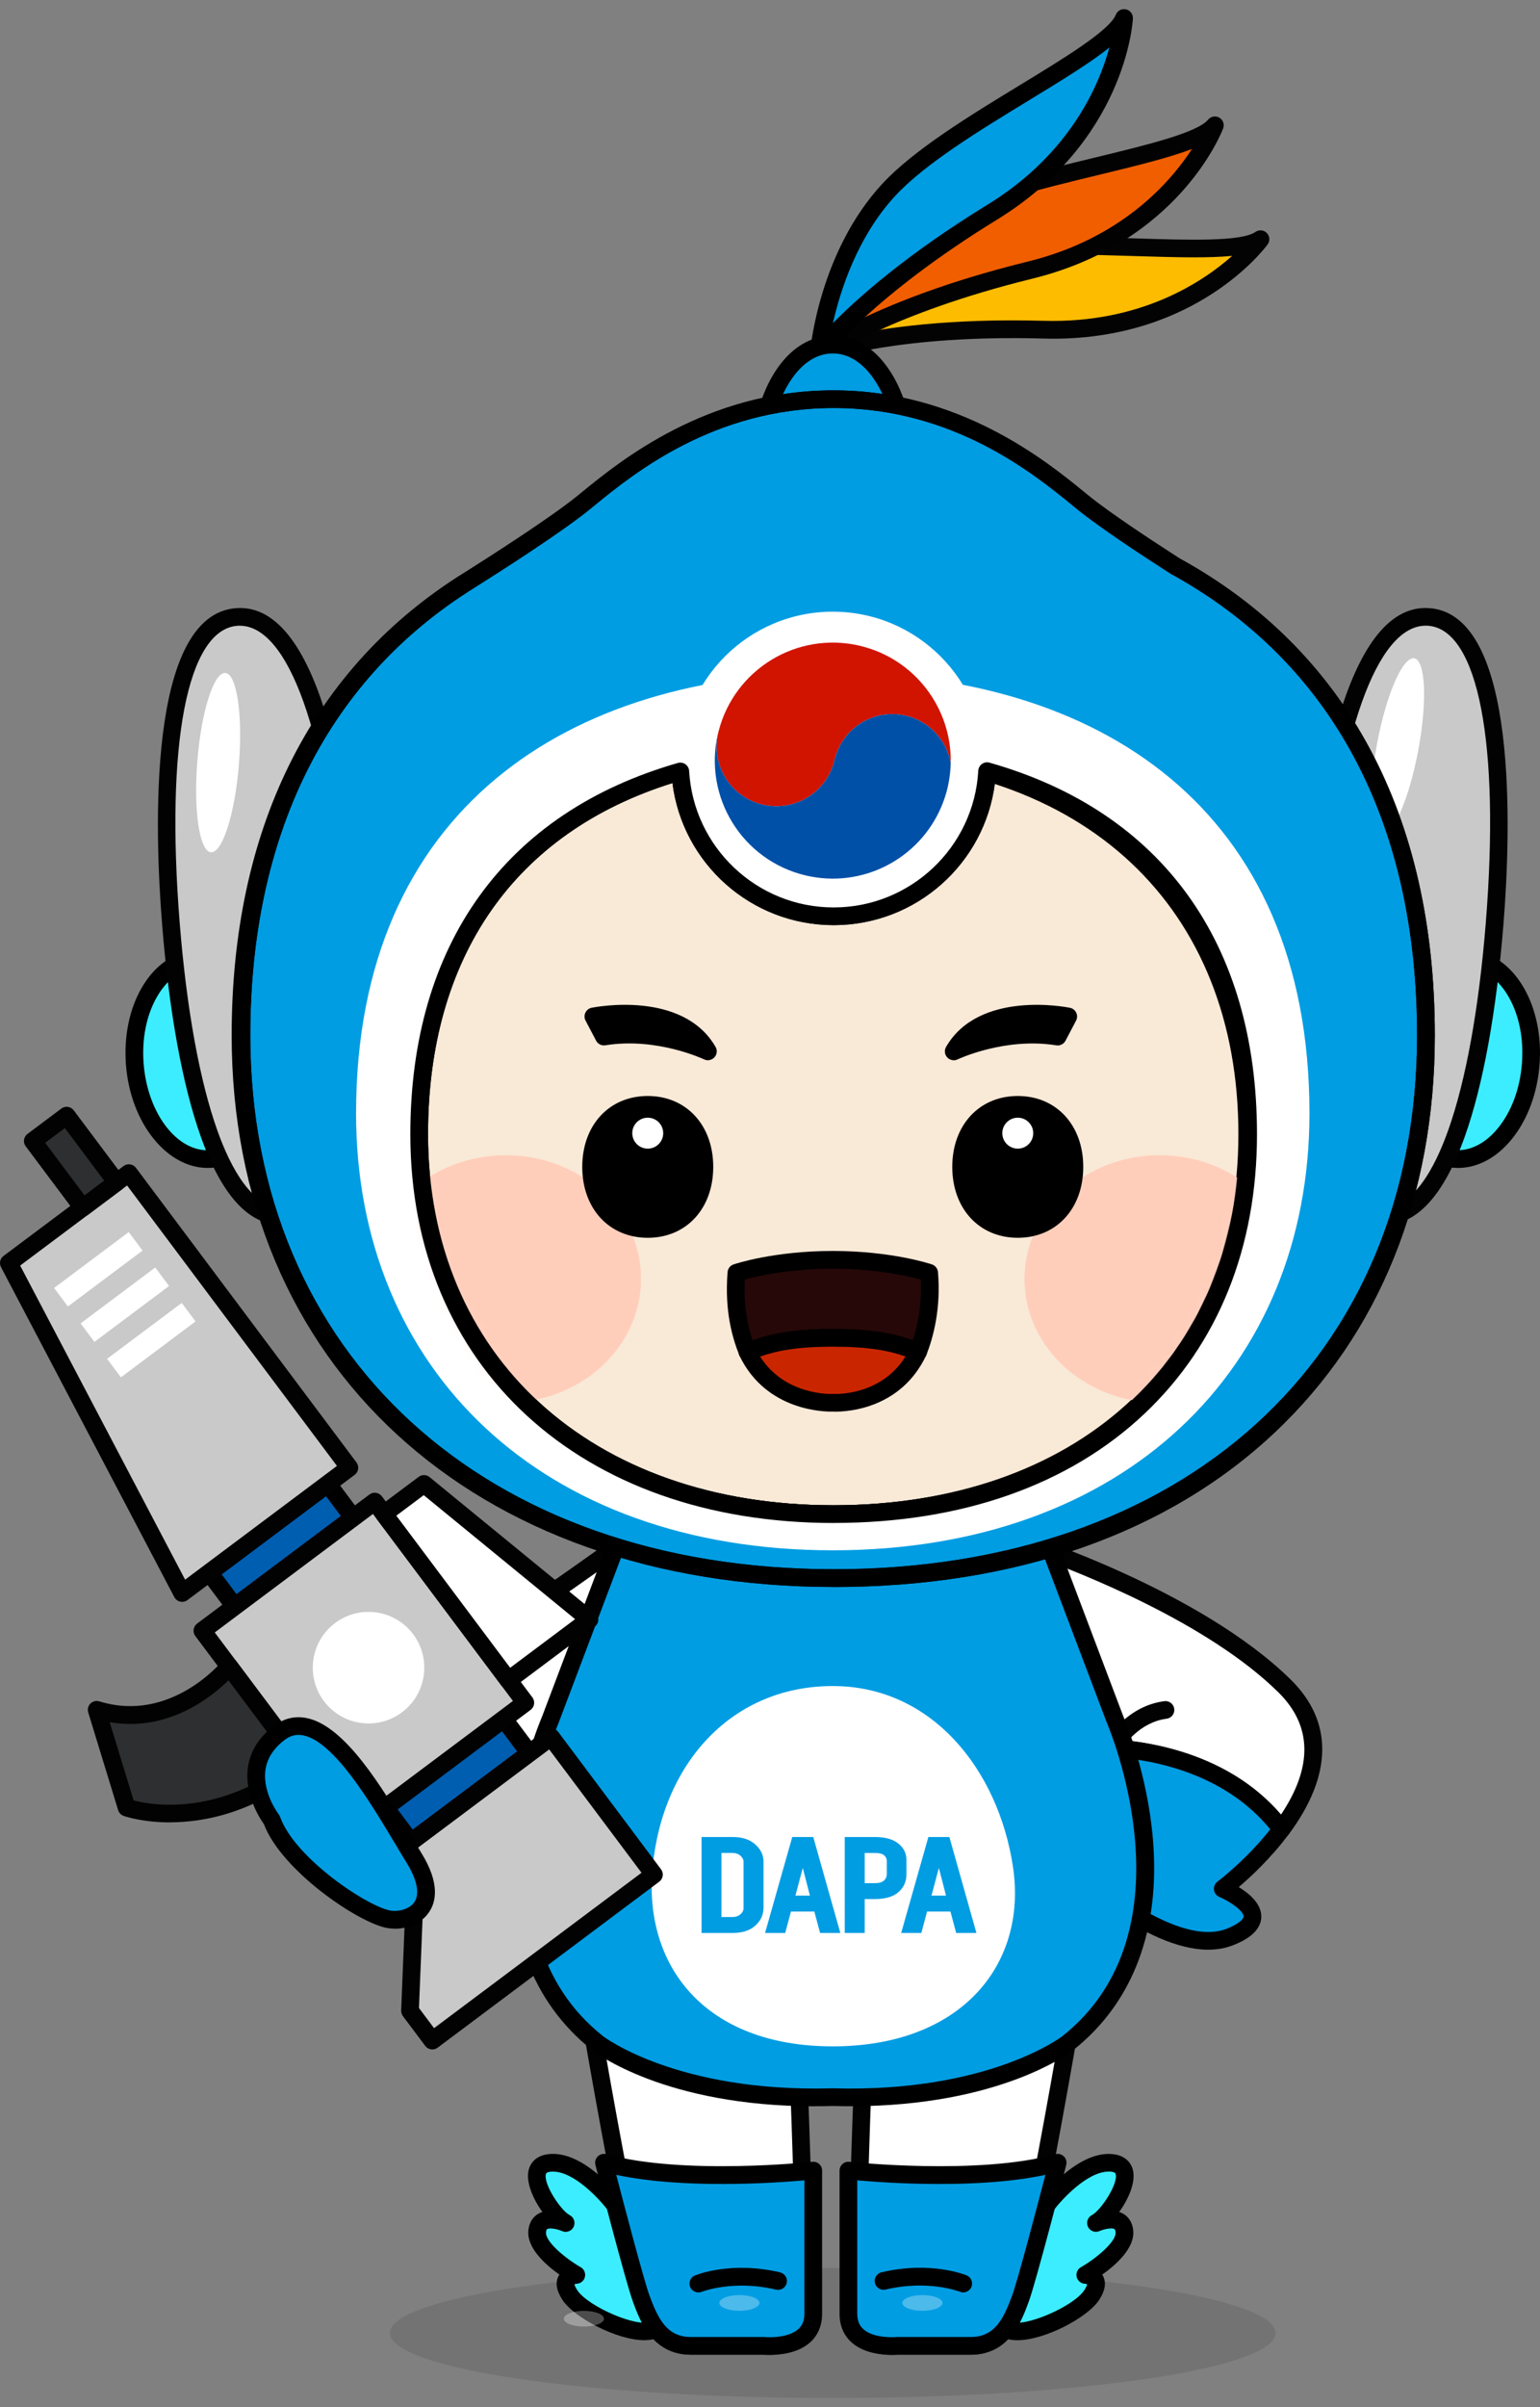 <svg width="128" height="200" viewBox="0 0 128 200" fill="none" xmlns="http://www.w3.org/2000/svg">
<rect x="0" y="0" width="128" height="200" fill="#808080" stroke="none"/>
<path opacity="0.1" d="M69.216 199.24C89.542 199.24 106.019 196.82 106.019 193.835C106.019 190.849 89.542 188.429 69.216 188.429C48.891 188.429 32.414 190.849 32.414 193.835C32.414 196.82 48.891 199.24 69.216 199.24Z" fill="#020202"/>
<path d="M86.954 183.247C86.954 183.247 89.597 179.693 92.145 179.693C95.167 179.693 92.309 184.074 91.091 184.701C91.091 184.701 93.292 183.727 93.457 185.395C93.622 187.064 90.206 189.012 90.206 189.012C90.206 189.012 91.789 189.082 90.744 190.68C89.697 192.281 85.147 194.308 83.682 193.531C82.217 192.755 82.352 189.132 86.954 183.244V183.247Z" fill="#3BEDFF"/>
<path d="M84.547 194.438C84.079 194.438 83.664 194.361 83.335 194.185C82.929 193.97 82.405 193.514 82.199 192.552C81.728 190.345 83.249 186.793 86.368 182.803C86.551 182.559 89.296 178.96 92.145 178.96C93.675 178.96 94.069 179.899 94.166 180.302C94.41 181.317 93.798 182.706 93.024 183.786C93.142 183.824 93.257 183.874 93.366 183.936C93.698 184.13 94.11 184.527 94.19 185.328C94.331 186.781 92.76 188.176 91.612 188.988C91.638 189.029 91.665 189.07 91.686 189.118C91.965 189.665 91.856 190.327 91.359 191.089C90.403 192.552 86.845 194.441 84.547 194.441V194.438ZM92.145 180.428C90.361 180.428 88.219 182.779 87.543 183.686C87.54 183.692 87.537 183.694 87.531 183.7C84.22 187.935 83.349 190.889 83.638 192.245C83.685 192.469 83.791 192.76 84.023 192.884C85.059 193.434 89.223 191.657 90.126 190.28C90.297 190.018 90.344 189.865 90.359 189.794C90.3 189.771 90.206 189.75 90.173 189.747C89.847 189.733 89.567 189.503 89.49 189.185C89.414 188.867 89.555 188.535 89.841 188.373C91.1 187.655 92.801 186.243 92.724 185.466C92.716 185.366 92.689 185.239 92.624 185.201C92.401 185.072 91.744 185.213 91.391 185.369C91.029 185.531 90.603 185.372 90.429 185.013C90.258 184.654 90.403 184.224 90.756 184.042C91.48 183.671 92.939 181.485 92.736 180.64C92.724 180.587 92.683 180.425 92.145 180.425V180.428Z" fill="black"/>
<path d="M88.967 168.114C88.967 168.114 86.26 183.921 85.083 188.235C83.906 192.552 83.317 194.906 80.698 194.906H74.016C74.016 194.906 71.771 194.97 71.397 192.749C71.023 190.527 71.694 173.372 71.694 173.372L88.967 168.114Z" fill="white"/>
<path d="M73.939 195.644C72.939 195.644 71.038 195.073 70.667 192.872C70.285 190.601 70.929 174.049 70.956 173.346C70.968 173.034 71.176 172.763 71.477 172.672L88.749 167.414C88.993 167.34 89.258 167.396 89.45 167.567C89.641 167.734 89.732 167.99 89.688 168.243C89.576 168.891 86.96 184.133 85.789 188.435L85.721 188.688C84.58 192.878 83.826 195.647 80.695 195.647H74.013C73.99 195.647 73.963 195.647 73.939 195.647V195.644ZM72.406 173.922C72.212 179.019 71.833 190.924 72.118 192.625C72.374 194.149 73.825 194.17 73.995 194.17H80.695C82.605 194.17 83.111 192.66 84.3 188.297L84.368 188.044C85.336 184.495 87.381 172.907 88.034 169.167L72.403 173.925L72.406 173.922Z" fill="#020202"/>
<path d="M87.91 179.693C87.91 179.693 85.427 189.326 84.815 190.983C84.206 192.64 83.341 194.906 80.698 194.906H74.613C74.613 194.906 70.514 195.335 70.514 192.243V180.346C70.514 180.346 81.325 181.523 87.907 179.693H87.91Z" fill="#009DE3"/>
<path d="M74.127 195.662C73.309 195.662 71.785 195.526 70.773 194.614C70.123 194.029 69.781 193.211 69.781 192.243V180.346C69.781 180.137 69.87 179.937 70.025 179.799C70.181 179.657 70.387 179.593 70.596 179.616C70.702 179.628 81.345 180.755 87.713 178.984C87.966 178.913 88.237 178.984 88.425 179.166C88.614 179.348 88.687 179.619 88.622 179.875C88.519 180.269 86.121 189.565 85.506 191.236C84.9 192.884 83.882 195.641 80.701 195.641H74.651C74.569 195.647 74.383 195.662 74.13 195.662H74.127ZM71.252 181.155V192.243C71.252 192.796 71.417 193.214 71.759 193.52C72.671 194.344 74.519 194.173 74.539 194.173C74.566 194.173 74.589 194.17 74.616 194.17H80.701C82.696 194.17 83.432 192.61 84.126 190.727C84.591 189.468 86.207 183.321 86.889 180.699C81.29 181.897 73.736 181.376 71.252 181.155Z" fill="black"/>
<path d="M80.063 189.733C80.063 189.733 77.317 188.6 73.436 189.515L80.063 189.733Z" fill="#009DE3"/>
<path d="M80.063 190.468C79.969 190.468 79.874 190.45 79.783 190.412C79.757 190.403 77.182 189.385 73.604 190.23C73.207 190.324 72.812 190.077 72.718 189.682C72.624 189.288 72.871 188.891 73.266 188.797C77.329 187.837 80.222 189 80.342 189.05C80.719 189.206 80.896 189.635 80.743 190.009C80.625 190.291 80.351 190.465 80.063 190.465V190.468Z" fill="black"/>
<path d="M51.155 183.247C51.155 183.247 48.513 179.693 45.965 179.693C42.943 179.693 45.8 184.074 47.018 184.701C47.018 184.701 44.817 183.727 44.652 185.395C44.487 187.064 47.904 189.012 47.904 189.012C47.904 189.012 46.321 189.082 47.365 190.68C48.413 192.281 52.962 194.308 54.427 193.531C55.893 192.755 55.757 189.132 51.155 183.244V183.247Z" fill="#3BEDFF"/>
<path d="M53.559 194.438C51.261 194.438 47.703 192.549 46.747 191.086C46.25 190.324 46.138 189.662 46.42 189.115C46.444 189.071 46.467 189.026 46.494 188.985C45.346 188.173 43.775 186.778 43.916 185.325C43.996 184.527 44.408 184.127 44.74 183.933C44.849 183.868 44.964 183.818 45.081 183.783C44.307 182.703 43.693 181.314 43.94 180.299C44.037 179.896 44.428 178.957 45.961 178.957C48.812 178.957 51.555 182.559 51.737 182.8C54.856 186.79 56.375 190.345 55.907 192.549C55.704 193.508 55.177 193.967 54.771 194.182C54.442 194.358 54.027 194.435 53.559 194.435V194.438ZM47.747 189.794C47.759 189.865 47.809 190.018 47.98 190.28C48.88 191.657 53.044 193.434 54.083 192.884C54.315 192.76 54.421 192.469 54.468 192.246C54.757 190.892 53.886 187.935 50.575 183.7C50.572 183.695 50.569 183.692 50.563 183.686C49.887 182.779 47.744 180.428 45.961 180.428C45.423 180.428 45.385 180.59 45.37 180.643C45.167 181.488 46.629 183.674 47.35 184.045C47.703 184.227 47.85 184.657 47.68 185.016C47.509 185.375 47.082 185.534 46.718 185.372C46.306 185.192 45.691 185.083 45.482 185.204C45.417 185.242 45.39 185.369 45.382 185.466C45.305 186.243 47.006 187.652 48.265 188.373C48.551 188.535 48.692 188.867 48.615 189.185C48.539 189.503 48.259 189.733 47.933 189.747C47.877 189.75 47.797 189.771 47.747 189.794Z" fill="black"/>
<path d="M49.143 168.114C49.143 168.114 51.85 183.921 53.027 188.235C54.204 192.552 54.792 194.906 57.411 194.906H64.094C64.094 194.906 66.339 194.97 66.712 192.749C67.086 190.524 66.415 173.372 66.415 173.372L49.143 168.114Z" fill="white"/>
<path d="M64.15 195.644C64.123 195.644 64.099 195.644 64.073 195.644H57.411C54.28 195.644 53.527 192.875 52.385 188.685L52.315 188.432C51.144 184.13 48.525 168.888 48.416 168.24C48.372 167.99 48.463 167.734 48.654 167.564C48.845 167.393 49.11 167.337 49.354 167.411L66.627 172.669C66.927 172.76 67.136 173.031 67.148 173.343C67.174 174.046 67.819 190.598 67.436 192.869C67.066 195.07 65.165 195.641 64.147 195.641L64.15 195.644ZM50.072 169.167C50.723 172.91 52.771 184.495 53.739 188.044L53.809 188.297C54.998 192.66 55.507 194.17 57.414 194.17H64.097C64.27 194.173 65.736 194.149 65.992 192.625C66.277 190.924 65.897 179.019 65.703 173.922L50.072 169.164V169.167Z" fill="#020202"/>
<path d="M50.199 179.693C50.199 179.693 52.682 189.326 53.294 190.983C53.903 192.64 54.769 194.906 57.411 194.906H63.496C63.496 194.906 67.595 195.335 67.595 192.243V180.346C67.595 180.346 56.784 181.523 50.202 179.693H50.199Z" fill="#009DE3"/>
<path d="M63.982 195.662C63.729 195.662 63.543 195.65 63.461 195.641H57.411C54.227 195.641 53.212 192.884 52.606 191.236C51.991 189.565 49.59 180.269 49.49 179.875C49.425 179.622 49.499 179.351 49.687 179.166C49.875 178.981 50.146 178.913 50.399 178.983C56.767 180.755 67.41 179.628 67.516 179.616C67.725 179.593 67.931 179.66 68.087 179.799C68.243 179.937 68.331 180.137 68.331 180.346V192.243C68.331 193.211 67.987 194.029 67.339 194.614C66.327 195.526 64.803 195.662 63.985 195.662H63.982ZM51.22 180.699C51.903 183.324 53.521 189.468 53.983 190.727C54.678 192.61 55.413 194.17 57.408 194.17H63.493C63.52 194.17 63.543 194.17 63.57 194.173C64.082 194.223 65.588 194.208 66.353 193.517C66.692 193.211 66.857 192.793 66.857 192.243V181.155C64.373 181.376 56.82 181.897 51.22 180.699Z" fill="black"/>
<path d="M58.047 189.733C58.047 189.733 60.792 188.6 64.674 189.515L58.047 189.733Z" fill="#009DE3"/>
<path d="M58.047 190.468C57.755 190.468 57.482 190.295 57.364 190.012C57.211 189.638 57.388 189.209 57.764 189.056C57.885 189.006 60.777 187.843 64.841 188.803C65.235 188.897 65.483 189.291 65.388 189.688C65.294 190.083 64.9 190.327 64.503 190.236C60.925 189.391 58.35 190.409 58.323 190.418C58.232 190.453 58.138 190.471 58.047 190.471V190.468Z" fill="black"/>
<path opacity="0.3" d="M61.454 191.995C62.376 191.995 63.123 191.703 63.123 191.342C63.123 190.981 62.376 190.689 61.454 190.689C60.533 190.689 59.786 190.981 59.786 191.342C59.786 191.703 60.533 191.995 61.454 191.995Z" fill="white"/>
<path opacity="0.3" d="M76.667 191.995C77.588 191.995 78.335 191.703 78.335 191.342C78.335 190.981 77.588 190.689 76.667 190.689C75.746 190.689 74.999 190.981 74.999 191.342C74.999 191.703 75.746 191.995 76.667 191.995Z" fill="white"/>
<path opacity="0.3" d="M48.533 193.305C49.455 193.305 50.202 193.013 50.202 192.652C50.202 192.291 49.455 191.999 48.533 191.999C47.612 191.999 46.865 192.291 46.865 192.652C46.865 193.013 47.612 193.305 48.533 193.305Z" fill="white"/>
<path d="M106.509 151.989C109.019 148.614 110.797 144.053 106.774 140.086C99.276 132.695 84.593 128.037 84.593 128.037L91.499 145.203C94.357 145.268 102.025 146.024 106.509 151.989Z" fill="white"/>
<path d="M106.51 152.725C106.277 152.725 106.06 152.616 105.921 152.43C101.666 146.769 94.407 146.004 91.482 145.936C91.188 145.93 90.926 145.748 90.817 145.474L83.911 128.307C83.805 128.043 83.861 127.742 84.055 127.534C84.25 127.325 84.547 127.245 84.818 127.333C85.424 127.525 99.754 132.133 107.293 139.563C110.832 143.052 110.768 147.502 107.101 152.427C106.963 152.613 106.745 152.725 106.513 152.725H106.51ZM92.003 144.483C95.246 144.624 102.02 145.577 106.472 150.768C109.132 146.789 109.061 143.376 106.257 140.61C100.369 134.805 89.787 130.656 85.877 129.255L92.003 144.483Z" fill="#020202"/>
<path d="M102.284 160.917C106.73 159.098 101.631 156.932 101.631 156.932C101.631 156.932 104.344 154.902 106.509 151.989C102.025 146.024 94.357 145.268 91.499 145.203L92.082 146.651L91.576 150.956L93.115 158.356C95.525 159.995 99.418 162.088 102.281 160.917H102.284Z" fill="#009DE3"/>
<path d="M100.433 161.993C97.791 161.993 94.886 160.449 92.703 158.966C92.544 158.857 92.435 158.695 92.397 158.507L90.858 151.106C90.844 151.03 90.838 150.95 90.847 150.871L91.329 146.751L90.817 145.477C90.726 145.248 90.755 144.986 90.894 144.783C91.032 144.58 91.279 144.459 91.514 144.465C94.654 144.535 102.455 145.371 107.095 151.545C107.292 151.806 107.292 152.162 107.095 152.424C105.639 154.381 103.964 155.935 102.961 156.791C103.817 157.312 104.841 158.162 104.835 159.242C104.826 160.666 103.12 161.364 102.558 161.593C101.884 161.87 101.166 161.991 100.427 161.991L100.433 161.993ZM93.777 157.912C95.866 159.298 99.492 161.264 102.005 160.234C103.008 159.822 103.367 159.439 103.367 159.233C103.367 158.795 102.299 158.012 101.342 157.606C101.101 157.503 100.931 157.28 100.901 157.018C100.872 156.756 100.981 156.497 101.189 156.341C101.213 156.323 103.57 154.543 105.58 151.992C101.778 147.331 95.887 146.227 92.612 145.989L92.768 146.372C92.815 146.486 92.83 146.61 92.815 146.731L92.324 150.918L93.777 157.909V157.912Z" fill="black"/>
<path d="M92.736 144.745C92.736 144.745 94.205 142.411 96.871 142.073L92.736 144.745Z" fill="white"/>
<path d="M92.736 145.48C92.601 145.48 92.465 145.442 92.345 145.365C92.003 145.148 91.9 144.697 92.115 144.353C92.183 144.247 93.804 141.72 96.779 141.343C97.182 141.29 97.55 141.578 97.6 141.981C97.65 142.385 97.365 142.752 96.962 142.802C94.687 143.091 93.369 145.118 93.357 145.139C93.216 145.359 92.977 145.48 92.736 145.48Z" fill="#020202"/>
<path d="M17.588 96.292C20.74 96.039 22.997 92.118 22.63 87.536C22.262 82.953 19.408 79.443 16.256 79.696C13.103 79.949 10.846 83.87 11.214 88.452C11.582 93.035 14.436 96.545 17.588 96.292Z" fill="#3BEDFF"/>
<path d="M17.266 97.04C13.865 97.04 10.857 93.315 10.472 88.509C10.284 86.147 10.743 83.863 11.77 82.083C12.847 80.214 14.418 79.105 16.189 78.964C19.747 78.672 22.957 82.498 23.357 87.477C23.758 92.455 21.192 96.74 17.64 97.025C17.516 97.034 17.39 97.04 17.266 97.04ZM16.575 80.42C16.486 80.42 16.398 80.423 16.31 80.432C15.033 80.535 13.874 81.383 13.047 82.822C12.167 84.349 11.775 86.326 11.94 88.398C12.276 92.57 14.777 95.783 17.522 95.563C20.265 95.342 22.227 91.77 21.892 87.6C21.568 83.566 19.214 80.423 16.575 80.423V80.42Z" fill="black"/>
<path d="M23.658 101.011C27.77 100.681 30.211 89.276 29.108 75.538C28.005 61.8 23.776 50.93 19.663 51.26C15.55 51.59 13.11 62.995 14.213 76.734C15.316 90.472 19.545 101.342 23.658 101.011Z" fill="#C9C9C9"/>
<path d="M23.346 101.763C20.659 101.763 18.42 99.3 16.687 94.433C15.168 90.169 14.056 84.069 13.473 76.795C12.855 69.095 12.217 51.122 19.6 50.53C26.98 49.945 29.216 67.782 29.834 75.483C30.411 82.683 30.266 88.886 29.413 93.415C28.413 98.723 26.494 101.524 23.707 101.748C23.587 101.757 23.466 101.763 23.349 101.763H23.346ZM19.935 51.987C19.862 51.987 19.788 51.987 19.715 51.996C15.574 52.328 13.744 61.785 14.936 76.678C15.51 83.825 16.592 89.793 18.07 93.939C19.141 96.949 20.983 100.495 23.587 100.283C26.129 100.08 27.371 96.287 27.962 93.144C28.792 88.742 28.93 82.677 28.363 75.604C27.189 60.976 23.972 51.99 19.932 51.99L19.935 51.987Z" fill="#020202"/>
<path d="M19.858 63.502C20.188 59.389 19.683 55.992 18.729 55.916C17.774 55.839 16.733 59.111 16.403 63.224C16.073 67.337 16.579 70.733 17.533 70.81C18.487 70.887 19.528 67.615 19.858 63.502Z" fill="white"/>
<path d="M127.233 88.461C127.601 83.878 125.343 79.958 122.191 79.705C119.039 79.452 116.185 82.962 115.817 87.544C115.449 92.127 117.706 96.047 120.859 96.3C124.011 96.553 126.865 93.043 127.233 88.461Z" fill="#3BEDFF"/>
<path d="M121.179 97.04C121.049 97.04 120.923 97.034 120.793 97.025C117.242 96.74 114.676 92.455 115.076 87.477C115.264 85.114 116.085 82.933 117.38 81.338C118.742 79.664 120.469 78.82 122.241 78.964C124.015 79.105 125.584 80.214 126.661 82.083C127.687 83.863 128.147 86.147 127.958 88.509C127.77 90.872 126.949 93.053 125.654 94.647C124.392 96.201 122.815 97.04 121.179 97.04ZM121.864 80.417C120.675 80.417 119.498 81.065 118.524 82.265C117.412 83.631 116.709 85.523 116.544 87.594C116.209 91.764 118.168 95.336 120.914 95.557C122.185 95.657 123.468 95.007 124.515 93.721C125.628 92.355 126.331 90.463 126.496 88.392C126.661 86.323 126.269 84.343 125.389 82.816C124.563 81.377 123.403 80.529 122.126 80.426C122.041 80.42 121.952 80.415 121.864 80.415V80.417Z" fill="black"/>
<path d="M124.238 76.743C125.34 63.005 122.9 51.6 118.787 51.27C114.675 50.94 110.446 61.809 109.343 75.547C108.24 89.286 110.68 100.691 114.793 101.021C118.906 101.351 123.135 90.482 124.238 76.743Z" fill="#C9C9C9"/>
<path d="M115.087 101.762C114.967 101.762 114.849 101.757 114.728 101.748C111.945 101.524 110.023 98.72 109.023 93.414C108.169 88.886 108.022 82.686 108.602 75.483C109.211 67.909 111.383 50.515 118.48 50.515C118.598 50.515 118.715 50.521 118.836 50.53C126.219 51.121 125.58 69.094 124.962 76.795C124.38 84.069 123.268 90.169 121.749 94.433C120.016 99.299 117.777 101.762 115.09 101.762H115.087ZM118.498 51.986C114.461 51.986 111.241 60.973 110.067 75.6C109.499 82.674 109.638 88.739 110.468 93.141C111.059 96.286 112.301 100.076 114.843 100.279C117.453 100.494 119.286 96.945 120.36 93.935C121.837 89.792 122.92 83.822 123.494 76.674C124.689 61.782 122.859 52.325 118.715 51.992C118.642 51.986 118.568 51.984 118.495 51.984L118.498 51.986Z" fill="#020202"/>
<path d="M117.877 62.361C118.638 58.305 118.493 54.875 117.552 54.698C116.611 54.522 115.232 57.666 114.47 61.721C113.709 65.777 113.855 69.207 114.796 69.384C115.736 69.56 117.116 66.416 117.877 62.361Z" fill="white"/>
<path d="M69.193 33.164C58.459 33.164 51.329 39.44 48.422 41.788C46.047 43.707 40.868 47.005 39.047 48.15C38.894 48.244 38.741 48.341 38.588 48.438C38.464 48.515 38.397 48.559 38.397 48.559H38.406C27.177 55.786 19.988 68.059 19.988 86.017C19.988 112.391 39.121 131.115 69.214 131.115C99.307 131.115 118.44 112.391 118.44 86.017C118.44 66.614 110.195 53.938 97.571 47.014C95.232 45.514 91.792 43.248 89.985 41.788C87.078 39.44 79.948 33.164 69.214 33.164" fill="#009DE3"/>
<path d="M69.216 131.853C39.332 131.853 19.255 113.433 19.255 86.02C19.255 69.039 25.717 55.889 37.943 47.985C37.964 47.967 37.987 47.953 38.011 47.938L38.202 47.82C38.352 47.726 38.505 47.626 38.661 47.532C40.238 46.537 45.588 43.139 47.959 41.223C48.103 41.105 48.257 40.982 48.421 40.846C51.505 38.331 58.729 32.434 69.19 32.434H69.213C79.674 32.434 86.898 38.328 89.982 40.846C90.146 40.982 90.299 41.105 90.444 41.223C92.189 42.633 95.481 44.807 97.944 46.39C111.833 54.017 119.174 67.721 119.174 86.026C119.174 99.397 114.581 110.799 105.889 119C96.973 127.413 84.291 131.859 69.213 131.859L69.216 131.853ZM38.855 49.144C38.84 49.156 38.823 49.168 38.805 49.18C26.976 56.795 20.726 69.533 20.726 86.02C20.726 112.553 40.215 130.382 69.216 130.382C98.218 130.382 117.706 112.968 117.706 86.02C117.706 68.277 110.621 55.012 97.217 47.664C97.203 47.655 97.188 47.647 97.173 47.638C94.675 46.034 91.323 43.818 89.523 42.365C89.378 42.247 89.219 42.12 89.055 41.985C85.841 39.363 79.153 33.905 69.216 33.905H69.193C59.256 33.905 52.567 39.363 49.354 41.985C49.186 42.12 49.03 42.247 48.886 42.365C46.517 44.277 41.492 47.488 39.441 48.776C39.285 48.874 39.135 48.968 38.987 49.062L38.855 49.144Z" fill="black"/>
<path d="M108.838 92.508C108.838 113.736 94.022 128.808 69.216 128.808C44.411 128.808 29.595 113.739 29.595 92.508C29.595 67.194 47.336 55.906 69.216 55.906C91.097 55.906 108.838 66.973 108.838 92.508Z" fill="white"/>
<path d="M56.557 129.184L52.791 127.434C52.791 127.434 38.649 137.679 29.177 143.423C30.595 147.043 33.252 152.442 37.59 156.562C44.61 151.604 52.794 144.177 52.794 144.177L56.56 129.184H56.557Z" fill="white"/>
<path d="M37.59 157.297C37.407 157.297 37.225 157.23 37.084 157.094C32.693 152.925 29.989 147.505 28.494 143.691C28.365 143.359 28.494 142.979 28.797 142.794C38.137 137.129 52.22 126.939 52.361 126.836C52.579 126.68 52.861 126.654 53.103 126.766L56.869 128.516C57.19 128.667 57.358 129.02 57.272 129.364L53.506 144.356C53.471 144.497 53.394 144.624 53.285 144.721C53.203 144.795 44.987 152.236 38.011 157.162C37.884 157.253 37.734 157.297 37.587 157.297H37.59ZM30.092 143.729C31.516 147.225 33.929 151.892 37.663 155.608C43.904 151.13 50.975 144.824 52.135 143.779L55.698 129.596L52.876 128.284C50.678 129.867 38.634 138.498 30.095 143.729H30.092Z" fill="#020202"/>
<path d="M51.163 128.558L45.731 142.914C45.731 142.914 38.025 160.508 49.668 169.753C49.668 169.753 55.842 174.626 69.216 174.243C82.59 174.626 88.763 169.753 88.763 169.753C100.407 160.505 92.7 142.914 92.7 142.914L87.362 128.808" fill="#009DE3"/>
<path d="M67.718 175.003C55.277 175.003 49.463 170.53 49.213 170.33C44.249 166.387 41.962 160.328 42.601 152.804C43.066 147.316 44.896 142.994 45.049 142.638L50.475 128.296C50.619 127.916 51.043 127.725 51.423 127.869C51.802 128.013 51.993 128.437 51.849 128.817L46.417 143.173C46.417 143.173 46.409 143.197 46.403 143.209C46.329 143.379 39.064 160.396 50.122 169.176C50.178 169.221 56.281 173.876 69.193 173.508C69.207 173.508 69.222 173.508 69.234 173.508C82.137 173.879 88.246 169.221 88.307 169.173C99.374 160.384 92.1 143.376 92.024 143.206C92.018 143.194 92.015 143.182 92.009 143.17L86.671 129.064C86.527 128.684 86.718 128.26 87.098 128.116C87.475 127.972 87.901 128.163 88.045 128.543L93.377 142.632C93.533 142.991 95.361 147.31 95.826 152.798C96.464 160.322 94.178 166.384 89.217 170.324C88.963 170.524 83.149 174.997 70.708 174.997C70.22 174.997 69.719 174.991 69.21 174.976C68.701 174.991 68.201 174.997 67.713 174.997L67.718 175.003Z" fill="black"/>
<g opacity="0.99">
<path d="M68.377 29.229C68.377 29.229 73.341 22.953 80.583 21.134C87.828 19.316 102.028 21.791 104.765 19.872C104.765 19.872 99.012 27.735 86.757 27.39C74.498 27.049 68.377 29.229 68.377 29.229Z" fill="#FFBC00"/>
<path d="M68.378 29.965C68.145 29.965 67.922 29.856 67.78 29.659C67.589 29.391 67.598 29.032 67.801 28.773C68.01 28.508 73.003 22.282 80.404 20.422C84.144 19.484 89.626 19.654 94.463 19.81C98.751 19.946 103.182 20.087 104.344 19.272C104.639 19.066 105.042 19.101 105.292 19.36C105.545 19.616 105.574 20.019 105.359 20.311C105.121 20.637 99.489 28.141 87.545 28.141C87.278 28.141 87.01 28.138 86.736 28.129C74.754 27.791 68.684 29.906 68.625 29.927C68.543 29.956 68.46 29.971 68.378 29.971V29.965ZM88.705 21.158C85.75 21.158 82.917 21.308 80.763 21.849C76.272 22.977 72.65 25.925 70.652 27.867C73.533 27.24 78.885 26.437 86.777 26.655C94.766 26.872 99.925 23.468 102.417 21.258C100.516 21.452 97.853 21.387 94.416 21.279C92.559 21.22 90.606 21.158 88.705 21.158Z" fill="#020202"/>
</g>
<path d="M68.377 29.1C68.377 29.1 71.496 21.732 77.997 18.054C84.497 14.376 98.847 12.992 100.975 10.412C100.975 10.412 97.517 19.519 85.609 22.444C73.701 25.369 68.377 29.1 68.377 29.1Z" fill="#F05E00"/>
<path d="M68.378 29.836C68.213 29.836 68.048 29.78 67.916 29.671C67.66 29.465 67.574 29.115 67.701 28.812C67.833 28.503 70.994 21.17 77.635 17.412C80.992 15.511 86.321 14.226 91.026 13.087C95.196 12.077 99.507 11.036 100.41 9.944C100.64 9.667 101.037 9.597 101.346 9.776C101.658 9.956 101.793 10.335 101.664 10.674C101.516 11.059 97.93 20.175 85.786 23.159C74.183 26.01 68.854 29.665 68.801 29.703C68.675 29.791 68.528 29.836 68.381 29.836H68.378ZM99.077 12.375C97.297 13.066 94.713 13.71 91.371 14.52C86.76 15.635 81.537 16.897 78.359 18.695C74.322 20.979 71.615 24.783 70.205 27.184C72.815 25.816 77.764 23.615 85.433 21.732C93.189 19.825 97.262 15.17 99.077 12.375Z" fill="#020202"/>
<path d="M103.667 94.242C103.667 112.7 90.785 125.803 69.216 125.803C47.648 125.803 34.765 112.7 34.765 94.242C34.765 72.231 50.19 62.418 69.216 62.418C88.243 62.418 103.667 72.04 103.667 94.242Z" fill="#F9E9D7"/>
<path d="M69.216 126.539C48.168 126.539 34.029 113.559 34.029 94.242C34.029 83.719 37.61 75.165 44.384 69.51C50.519 64.387 59.106 61.679 69.216 61.679C79.327 61.679 87.939 64.363 94.048 69.436C100.919 75.147 104.403 83.492 104.403 94.239C104.403 103.658 101.163 111.694 95.034 117.476C88.754 123.402 79.824 126.536 69.213 126.536L69.216 126.539ZM69.216 63.151C48.103 63.151 35.501 74.774 35.501 94.239C35.501 112.676 49.051 125.065 69.216 125.065C89.381 125.065 102.932 112.965 102.932 94.239C102.932 75.512 90.329 63.151 69.216 63.151Z" fill="black"/>
<path d="M69.216 111.152C69.216 111.152 69.225 111.152 69.231 111.152C69.237 111.152 69.24 111.152 69.246 111.152C72.93 111.152 74.757 111.673 76.311 112.315C76.923 110.761 77.461 108.498 77.226 105.753C77.226 105.753 74.048 104.673 69.216 104.673C64.385 104.673 61.207 105.753 61.207 105.753C60.971 108.734 61.513 110.773 62.128 112.326C63.681 111.679 65.514 111.158 69.216 111.155V111.152Z" fill="#260808"/>
<path d="M62.127 113.059C62.03 113.059 61.933 113.039 61.842 113C61.66 112.924 61.518 112.777 61.445 112.594C60.903 111.223 60.212 109.016 60.474 105.694C60.497 105.4 60.691 105.15 60.971 105.055C61.106 105.008 64.32 103.937 69.216 103.937C74.112 103.937 77.329 105.011 77.464 105.055C77.74 105.15 77.935 105.4 77.961 105.688C78.22 108.704 77.579 111.102 76.996 112.582C76.922 112.765 76.781 112.912 76.599 112.991C76.416 113.068 76.213 113.071 76.031 112.991C74.427 112.329 72.659 111.888 69.245 111.885C69.237 111.885 69.228 111.885 69.219 111.885C65.788 111.885 64.016 112.332 62.413 113C62.322 113.039 62.227 113.056 62.13 113.056L62.127 113.059ZM69.216 111.152V111.585L69.222 111.485L69.216 111.155V111.152ZM61.907 106.312C61.792 108.557 62.148 110.164 62.557 111.367C64.152 110.79 66.026 110.42 69.216 110.417H69.231C72.412 110.417 74.283 110.785 75.872 111.355C76.278 110.114 76.634 108.389 76.525 106.312C75.495 106.029 72.818 105.409 69.213 105.409C65.608 105.409 62.937 106.029 61.904 106.312H61.907Z" fill="black"/>
<path d="M69.216 116.546C69.216 116.546 74.151 116.858 76.31 112.315C74.757 111.673 72.927 111.156 69.245 111.153C69.245 111.153 69.237 111.153 69.231 111.153C69.225 111.153 69.222 111.153 69.216 111.153C65.514 111.153 63.681 111.679 62.127 112.324C64.261 116.767 69.216 116.546 69.216 116.546Z" fill="#C92600"/>
<path d="M69.44 117.288C69.334 117.288 69.257 117.288 69.21 117.282C68.678 117.3 63.702 117.305 61.466 112.642C61.377 112.459 61.368 112.25 61.442 112.062C61.516 111.874 61.66 111.723 61.848 111.644C63.614 110.908 65.541 110.42 69.21 110.417C69.219 110.417 69.225 110.417 69.231 110.417C72.9 110.417 74.825 110.905 76.59 111.635C76.776 111.712 76.923 111.862 76.996 112.05C77.07 112.238 77.061 112.447 76.973 112.63C74.901 116.994 70.573 117.288 69.437 117.288H69.44ZM69.26 115.814C69.431 115.822 73.215 115.999 75.263 112.703C73.836 112.206 72.126 111.891 69.243 111.891C69.237 111.891 69.231 111.891 69.222 111.891C66.318 111.891 64.605 112.212 63.178 112.712C65.212 115.931 69.013 115.822 69.184 115.817C69.207 115.817 69.234 115.817 69.257 115.817L69.26 115.814Z" fill="black"/>
<path d="M68.072 29.229C68.072 29.229 68.796 21.261 73.866 15.779C78.936 10.297 92.18 4.603 93.422 1.499C93.422 1.499 92.904 11.227 82.452 17.642C72 24.056 68.069 29.232 68.069 29.232L68.072 29.229Z" fill="#009DE3"/>
<path d="M68.072 29.965C67.983 29.965 67.892 29.95 67.807 29.915C67.501 29.797 67.31 29.488 67.342 29.162C67.371 28.826 68.148 20.881 73.33 15.276C75.949 12.445 80.633 9.591 84.765 7.075C88.428 4.845 92.218 2.538 92.745 1.222C92.877 0.887 93.233 0.699 93.586 0.778C93.936 0.854 94.181 1.175 94.163 1.534C94.142 1.946 93.504 11.721 82.846 18.265C72.63 24.536 68.701 29.621 68.663 29.674C68.522 29.862 68.301 29.965 68.078 29.965H68.072ZM92.212 3.944C90.726 5.145 88.46 6.548 85.527 8.334C81.475 10.8 76.885 13.596 74.407 16.276C71.264 19.675 69.843 24.124 69.231 26.843C71.3 24.742 75.343 21.14 82.069 17.012C88.875 12.834 91.335 7.157 92.212 3.941V3.944Z" fill="black"/>
<path d="M74.68 34.226C75.351 36.647 72.235 38.745 69.216 38.745C66.197 38.745 63.084 36.65 63.752 34.226C64.416 31.813 66.197 28.632 69.216 28.632C72.235 28.632 74.009 31.807 74.68 34.226Z" fill="#009DE3"/>
<path d="M69.216 39.481C67.033 39.481 64.811 38.492 63.69 37.024C62.984 36.094 62.758 35.061 63.043 34.032C63.861 31.066 65.912 27.896 69.216 27.896C72.521 27.896 74.569 31.066 75.39 34.032C75.675 35.059 75.452 36.094 74.745 37.021C73.624 38.492 71.403 39.481 69.216 39.481ZM69.216 29.368C66.736 29.368 65.103 32.09 64.461 34.423C64.302 35 64.438 35.576 64.861 36.133C65.703 37.239 67.495 38.01 69.216 38.01C70.938 38.01 72.73 37.236 73.574 36.13C73.998 35.573 74.13 35 73.972 34.423C73.327 32.092 71.694 29.368 69.216 29.368Z" fill="black"/>
<path d="M97.65 47.017C95.311 45.516 91.871 43.251 90.064 41.791C87.157 39.443 80.027 33.167 69.293 33.167H69.269C58.535 33.167 51.405 39.443 48.498 41.791C46.123 43.71 40.945 47.008 39.123 48.153C38.97 48.247 38.817 48.344 38.664 48.441C38.541 48.518 38.473 48.562 38.473 48.562H38.482C27.253 55.789 20.064 68.062 20.064 86.02C20.064 112.394 39.197 131.118 69.29 131.118C99.383 131.118 118.516 112.394 118.516 86.02C118.516 66.617 110.271 53.941 97.647 47.017H97.65ZM69.293 125.803C48.23 125.803 34.842 112.7 34.842 94.242C34.842 77.443 43.828 67.75 56.543 64.099C56.928 70.808 62.487 76.128 69.293 76.128C76.099 76.128 81.672 70.793 82.046 64.072C94.761 67.677 103.744 77.293 103.744 94.239C103.744 112.697 90.862 125.801 69.293 125.801V125.803Z" fill="#009DE3"/>
<path d="M69.293 131.853C39.409 131.853 19.332 113.433 19.332 86.02C19.332 69.039 25.794 55.886 38.02 47.985C38.041 47.967 38.064 47.953 38.088 47.938L38.279 47.817C38.426 47.723 38.582 47.626 38.738 47.529C40.315 46.537 45.662 43.136 48.036 41.22C48.181 41.102 48.334 40.979 48.501 40.843C51.585 38.328 58.809 32.431 69.27 32.431C79.731 32.431 86.978 38.325 90.062 40.843C90.227 40.979 90.379 41.105 90.527 41.22C92.272 42.63 95.564 44.804 98.027 46.387C111.916 54.014 119.258 67.718 119.258 86.023C119.258 99.394 114.664 110.796 105.972 118.997C97.056 127.41 84.374 131.856 69.296 131.856L69.293 131.853ZM38.932 49.144C38.917 49.156 38.9 49.168 38.882 49.18C27.053 56.795 20.803 69.533 20.803 86.02C20.803 112.553 40.292 130.382 69.293 130.382C98.295 130.382 117.783 112.968 117.783 86.02C117.783 68.277 110.698 55.012 97.294 47.661C97.28 47.652 97.265 47.644 97.25 47.635C94.752 46.031 91.401 43.815 89.6 42.362C89.453 42.244 89.297 42.117 89.132 41.979C85.919 39.357 79.23 33.899 69.293 33.899C59.356 33.899 52.644 39.357 49.431 41.979C49.264 42.114 49.108 42.244 48.963 42.362C46.595 44.274 41.569 47.485 39.521 48.773C39.365 48.871 39.215 48.965 39.068 49.059L38.935 49.141L38.932 49.144ZM69.293 126.539C48.245 126.539 34.106 113.559 34.106 94.242C34.106 78.464 42.001 67.509 56.34 63.392C56.555 63.33 56.788 63.368 56.97 63.498C57.152 63.627 57.267 63.833 57.279 64.057C57.644 70.413 62.923 75.395 69.293 75.395C75.664 75.395 80.957 70.404 81.311 64.034C81.322 63.81 81.437 63.604 81.617 63.474C81.799 63.345 82.029 63.304 82.243 63.365C96.582 67.429 104.477 78.396 104.477 94.239C104.477 103.658 101.237 111.694 95.108 117.476C88.829 123.402 79.898 126.536 69.287 126.536L69.293 126.539ZM55.893 65.063C42.784 69.168 35.578 79.496 35.578 94.242C35.578 112.679 49.128 125.067 69.293 125.067C89.459 125.067 103.009 112.968 103.009 94.242C103.009 79.432 95.805 69.095 82.697 65.037C81.867 71.74 76.147 76.866 69.293 76.866C62.44 76.866 56.735 71.752 55.893 65.063Z" fill="black"/>
<path d="M69.216 55.906C47.333 55.906 29.595 67.194 29.595 92.508C29.595 113.736 44.993 128.808 69.216 128.808C93.439 128.808 108.838 113.739 108.838 92.508C108.838 66.973 91.097 55.906 69.216 55.906ZM69.216 125.803C48.154 125.803 34.765 112.7 34.765 94.242C34.765 72.231 50.19 62.418 69.216 62.418C88.243 62.418 103.668 72.04 103.668 94.242C103.668 112.7 90.785 125.803 69.216 125.803Z" fill="white"/>
<mask id="mask0_453_26815" style="mask-type:luminance" maskUnits="userSpaceOnUse" x="34" y="62" width="70" height="64">
<path d="M103.667 94.242C103.667 112.7 90.785 125.803 69.216 125.803C47.648 125.803 34.765 112.7 34.765 94.242C34.765 72.231 50.19 62.418 69.216 62.418C88.243 62.418 103.667 72.04 103.667 94.242Z" fill="white"/>
</mask>
<g mask="url(#mask0_453_26815)">
<path d="M42.042 116.552C48.248 116.552 53.279 111.947 53.279 106.268C53.279 100.588 48.248 95.983 42.042 95.983C35.835 95.983 30.804 100.588 30.804 106.268C30.804 111.947 35.835 116.552 42.042 116.552Z" fill="#FFCEBB"/>
<path d="M96.39 116.552C102.597 116.552 107.628 111.947 107.628 106.268C107.628 100.588 102.597 95.983 96.39 95.983C90.184 95.983 85.153 100.588 85.153 106.268C85.153 111.947 90.184 116.552 96.39 116.552Z" fill="#FFCEBB"/>
</g>
<path d="M69.216 76.139C76.208 76.139 81.875 70.472 81.875 63.48C81.875 56.489 76.208 50.822 69.216 50.822C62.225 50.822 56.558 56.489 56.558 63.48C56.558 70.472 62.225 76.139 69.216 76.139Z" fill="white"/>
<path d="M71.474 53.655C66.265 52.425 61.051 55.597 59.727 60.758C59.721 60.779 59.712 60.8 59.709 60.82C59.703 60.847 59.695 60.876 59.689 60.903C59.071 63.566 60.721 66.229 63.385 66.855C66.053 67.485 68.728 65.834 69.358 63.166C69.367 63.124 69.373 63.083 69.381 63.039H69.393C70.058 60.444 72.683 58.846 75.302 59.467C77.273 59.932 78.683 61.521 79.021 63.395C79.115 58.872 76.052 54.738 71.474 53.658V53.655Z" fill="#D11400"/>
<path d="M69.058 73.299C69.058 73.299 69.058 73.314 69.055 73.32C69.061 73.294 69.069 73.264 69.075 73.238C69.069 73.258 69.064 73.279 69.058 73.299Z" fill="#0069B8"/>
<path d="M78.8 65.263C78.935 64.637 79.009 64.01 79.021 63.392C78.682 61.518 77.27 59.932 75.301 59.464C72.679 58.846 70.058 60.444 69.393 63.039H69.381C69.372 63.077 69.369 63.121 69.357 63.163C68.728 65.831 66.053 67.485 63.384 66.852C60.721 66.223 59.073 63.56 59.688 60.9C59.685 60.914 59.679 60.926 59.676 60.941C58.432 66.211 61.695 71.493 66.965 72.737C71.673 73.85 76.387 71.363 78.226 67.064C78.447 66.549 78.626 66.011 78.762 65.449C78.776 65.387 78.788 65.325 78.8 65.26V65.263Z" fill="#0050A8"/>
<path d="M69.293 131.853C39.409 131.853 19.332 113.433 19.332 86.02C19.332 69.039 25.794 55.886 38.02 47.985C38.041 47.967 38.064 47.953 38.088 47.938L38.279 47.817C38.426 47.723 38.582 47.626 38.738 47.529C40.315 46.537 45.662 43.136 48.036 41.22C48.181 41.102 48.334 40.979 48.501 40.843C51.585 38.328 58.809 32.431 69.27 32.431C79.731 32.431 86.978 38.325 90.062 40.843C90.227 40.979 90.379 41.105 90.527 41.22C92.272 42.63 95.564 44.804 98.027 46.387C111.916 54.014 119.258 67.718 119.258 86.023C119.258 99.394 114.664 110.796 105.972 118.997C97.056 127.41 84.374 131.856 69.296 131.856L69.293 131.853ZM38.932 49.144C38.917 49.156 38.9 49.168 38.882 49.18C27.053 56.795 20.803 69.533 20.803 86.02C20.803 112.553 40.292 130.382 69.293 130.382C98.295 130.382 117.783 112.968 117.783 86.02C117.783 68.277 110.698 55.012 97.294 47.661C97.28 47.652 97.265 47.644 97.25 47.635C94.752 46.031 91.401 43.815 89.6 42.362C89.453 42.244 89.297 42.117 89.132 41.979C85.919 39.357 79.23 33.899 69.293 33.899C59.356 33.899 52.644 39.357 49.431 41.979C49.264 42.114 49.108 42.244 48.963 42.362C46.595 44.274 41.569 47.485 39.521 48.773C39.365 48.871 39.215 48.965 39.068 49.059L38.935 49.141L38.932 49.144ZM69.293 126.539C48.245 126.539 34.106 113.559 34.106 94.242C34.106 78.464 42.001 67.509 56.34 63.392C56.555 63.33 56.788 63.368 56.97 63.498C57.152 63.627 57.267 63.833 57.279 64.057C57.644 70.413 62.923 75.395 69.293 75.395C75.664 75.395 80.957 70.404 81.311 64.034C81.322 63.81 81.437 63.604 81.617 63.474C81.799 63.345 82.029 63.304 82.243 63.365C96.582 67.429 104.477 78.396 104.477 94.239C104.477 103.658 101.237 111.694 95.108 117.476C88.829 123.402 79.898 126.536 69.287 126.536L69.293 126.539ZM55.893 65.063C42.784 69.168 35.578 79.496 35.578 94.242C35.578 112.679 49.128 125.067 69.293 125.067C89.459 125.067 103.009 112.968 103.009 94.242C103.009 79.432 95.805 69.095 82.697 65.037C81.867 71.74 76.147 76.866 69.293 76.866C62.44 76.866 56.735 71.752 55.893 65.063Z" fill="black"/>
<path d="M53.838 102.107C56.439 102.107 58.547 99.799 58.547 96.952C58.547 94.105 56.439 91.796 53.838 91.796C51.238 91.796 49.13 94.105 49.13 96.952C49.13 99.799 51.238 102.107 53.838 102.107Z" fill="black"/>
<path d="M53.839 102.843C50.634 102.843 48.395 100.421 48.395 96.952C48.395 93.483 50.634 91.061 53.839 91.061C57.043 91.061 59.282 93.483 59.282 96.952C59.282 100.421 57.043 102.843 53.839 102.843ZM53.839 92.529C51.426 92.529 49.866 94.265 49.866 96.949C49.866 99.632 51.461 101.368 53.839 101.368C56.216 101.368 57.811 99.591 57.811 96.949C57.811 94.306 56.216 92.529 53.839 92.529Z" fill="black"/>
<path d="M53.839 95.436C54.549 95.436 55.124 94.861 55.124 94.15C55.124 93.44 54.549 92.865 53.839 92.865C53.128 92.865 52.553 93.44 52.553 94.15C52.553 94.861 53.128 95.436 53.839 95.436Z" fill="white"/>
<path d="M84.594 102.107C87.194 102.107 89.302 99.799 89.302 96.952C89.302 94.105 87.194 91.796 84.594 91.796C81.994 91.796 79.886 94.105 79.886 96.952C79.886 99.799 81.994 102.107 84.594 102.107Z" fill="black"/>
<path d="M84.594 102.843C81.389 102.843 79.15 100.421 79.15 96.952C79.15 93.483 81.389 91.061 84.594 91.061C87.798 91.061 90.037 93.483 90.037 96.952C90.037 100.421 87.798 102.843 84.594 102.843ZM84.594 92.529C82.181 92.529 80.621 94.265 80.621 96.949C80.621 99.632 82.216 101.368 84.594 101.368C86.971 101.368 88.566 99.591 88.566 96.949C88.566 94.306 86.971 92.529 84.594 92.529Z" fill="black"/>
<path d="M84.594 95.436C85.304 95.436 85.879 94.861 85.879 94.15C85.879 93.44 85.304 92.865 84.594 92.865C83.883 92.865 83.308 93.44 83.308 94.15C83.308 94.861 83.883 95.436 84.594 95.436Z" fill="white"/>
<path d="M84.188 155.055C85.438 163.226 79.886 170.024 69.219 170.024C58.552 170.024 53.42 163.279 54.25 155.055C55.13 146.328 60.953 140.086 69.219 140.086C77.485 140.086 82.966 147.072 84.188 155.055Z" fill="white"/>
<path d="M63.458 158.524C63.458 159.101 63.228 159.589 62.775 159.996C62.319 160.402 61.695 160.602 60.903 160.602H58.311V152.63H60.903C61.689 152.63 62.313 152.833 62.772 153.242C63.231 153.651 63.461 154.128 63.461 154.672V158.524H63.458ZM61.801 158.542V154.69C61.801 154.505 61.713 154.334 61.539 154.181C61.365 154.028 61.136 153.952 60.856 153.952H59.965V159.278H60.856C61.139 159.278 61.365 159.204 61.539 159.054C61.713 158.904 61.801 158.733 61.801 158.542Z" fill="#009DE3"/>
<path d="M69.846 160.601H68.162L67.686 158.821H65.741L65.264 160.601H63.59L65.85 152.63H67.595L69.846 160.601ZM67.318 157.497L66.724 155.202L66.112 157.497H67.318Z" fill="#009DE3"/>
<path d="M75.342 155.726C75.342 156.326 75.121 156.82 74.68 157.206C74.239 157.594 73.585 157.785 72.723 157.785H71.87V160.601H70.213V152.63H72.706C73.571 152.63 74.224 152.813 74.671 153.175C75.119 153.536 75.342 153.993 75.342 154.537V155.726ZM73.706 155.743V154.602C73.706 154.422 73.63 154.269 73.48 154.143C73.329 154.016 73.073 153.954 72.706 153.954H71.87V156.464H72.723C73.065 156.464 73.315 156.391 73.471 156.249C73.627 156.105 73.703 155.938 73.703 155.746L73.706 155.743Z" fill="#009DE3"/>
<path d="M81.157 160.601H79.474L78.997 158.821H77.055L76.578 160.601H74.904L77.164 152.63H78.909L81.157 160.601ZM78.629 157.497L78.035 155.202L77.423 157.497H78.629Z" fill="#009DE3"/>
<path d="M58.838 87.356C58.838 87.356 54.766 85.385 50.196 86.123L49.319 84.455C49.319 84.455 56.346 83.031 58.838 87.356Z" fill="black"/>
<path d="M58.838 88.092C58.729 88.092 58.62 88.068 58.517 88.018C58.479 88.001 54.583 86.156 50.314 86.85C50.002 86.9 49.693 86.747 49.546 86.465L48.669 84.796C48.56 84.59 48.557 84.346 48.657 84.137C48.757 83.928 48.948 83.778 49.175 83.731C49.484 83.669 56.752 82.257 59.477 86.986C59.639 87.265 59.597 87.618 59.377 87.853C59.233 88.007 59.038 88.089 58.838 88.089V88.092ZM52.323 85.22C53.477 85.22 54.551 85.352 55.495 85.538C53.706 84.867 51.65 84.923 50.461 85.04L50.608 85.323C51.194 85.252 51.767 85.22 52.323 85.22Z" fill="black"/>
<path d="M79.268 87.356C79.268 87.356 83.341 85.385 87.91 86.123L88.787 84.455C88.787 84.455 81.76 83.031 79.268 87.356Z" fill="black"/>
<path d="M79.271 88.092C79.071 88.092 78.874 88.009 78.732 87.856C78.511 87.621 78.473 87.268 78.632 86.988C81.357 82.257 88.625 83.669 88.934 83.734C89.161 83.781 89.352 83.931 89.452 84.14C89.552 84.349 89.546 84.593 89.44 84.799L88.563 86.468C88.416 86.747 88.107 86.903 87.795 86.853C83.523 86.162 79.63 88.004 79.591 88.021C79.489 88.071 79.38 88.095 79.274 88.095L79.271 88.092ZM86.192 84.97C85.1 84.97 83.799 85.093 82.613 85.541C84.011 85.264 85.706 85.105 87.501 85.323L87.648 85.04C87.245 85.002 86.745 84.97 86.189 84.97H86.192Z" fill="black"/>
<path d="M35.091 154.276L44.942 146.901L25.597 121.061L15.746 128.436L35.091 154.276Z" fill="#005EB1"/>
<path d="M35.086 155.02C35.051 155.02 35.015 155.02 34.98 155.011C34.786 154.984 34.612 154.879 34.495 154.723L15.148 128.881C14.903 128.558 14.971 128.096 15.295 127.851L25.143 120.477C25.299 120.36 25.493 120.31 25.688 120.339C25.882 120.366 26.055 120.471 26.173 120.627L45.52 146.469C45.764 146.792 45.697 147.254 45.373 147.499L35.525 154.873C35.398 154.97 35.242 155.02 35.083 155.02H35.086ZM16.769 128.593L35.236 153.254L43.908 146.76L25.44 122.099L16.769 128.593Z" fill="black"/>
<path d="M10.713 97.47L0.735 104.941L15.139 132.353L29.04 121.946L10.713 97.47Z" fill="#C9C9C9"/>
<path d="M15.139 133.089C15.085 133.089 15.03 133.083 14.977 133.071C14.768 133.024 14.588 132.886 14.488 132.695L0.084 105.282C-0.083 104.961 0.005 104.567 0.293 104.352L10.271 96.881C10.428 96.763 10.622 96.713 10.816 96.743C11.01 96.769 11.184 96.875 11.301 97.031L29.628 121.507C29.872 121.831 29.804 122.293 29.48 122.537L15.58 132.945C15.45 133.042 15.297 133.092 15.139 133.092V133.089ZM1.676 105.153L15.386 131.247L28.006 121.796L10.563 98.497L1.676 105.15V105.153Z" fill="#020202"/>
<path d="M29.341 152.193L43.67 141.466L31.156 124.751L16.828 135.478L29.341 152.193Z" fill="#C9C9C9"/>
<path d="M29.337 152.936C29.113 152.936 28.892 152.833 28.748 152.642L16.233 135.929C15.989 135.605 16.057 135.143 16.381 134.899L30.708 124.17C30.864 124.053 31.058 124.003 31.252 124.032C31.446 124.058 31.62 124.164 31.738 124.32L44.252 141.034C44.496 141.358 44.429 141.82 44.105 142.064L29.778 152.792C29.645 152.892 29.492 152.939 29.337 152.939V152.936ZM17.849 135.634L29.484 151.171L42.634 141.325L30.999 125.789L17.849 135.634Z" fill="#020202"/>
<path d="M5.645 108.549L11.849 103.904L10.699 102.368L4.495 107.013L5.645 108.549Z" fill="white"/>
<path d="M7.848 111.492L14.053 106.847L12.903 105.311L6.698 109.956L7.848 111.492Z" fill="white"/>
<path d="M10.049 114.436L16.254 109.791L15.104 108.255L8.9 112.9L10.049 114.436Z" fill="white"/>
<path d="M6.881 100.339L9.696 98.231L5.547 92.689L2.732 94.796L6.881 100.339Z" fill="#2D2F30"/>
<path d="M6.876 101.08C6.653 101.08 6.432 100.977 6.288 100.786L2.136 95.242C2.018 95.086 1.968 94.889 1.998 94.698C2.027 94.507 2.13 94.33 2.286 94.212L5.099 92.106C5.423 91.861 5.885 91.929 6.129 92.253L10.281 97.796C10.398 97.952 10.448 98.149 10.419 98.341C10.39 98.532 10.287 98.709 10.131 98.826L7.318 100.933C7.185 101.033 7.032 101.08 6.876 101.08ZM3.754 94.951L7.023 99.315L8.659 98.091L5.39 93.727L3.754 94.951Z" fill="#020202"/>
<path d="M35.239 123.293L31.914 125.783L42.257 139.598L48.995 134.554L35.239 123.293Z" fill="white"/>
<path d="M42.257 140.334C42.034 140.334 41.813 140.231 41.669 140.039L31.326 126.224C31.081 125.901 31.149 125.439 31.473 125.194L34.798 122.705C35.069 122.502 35.442 122.511 35.704 122.726L49.461 133.987C49.634 134.131 49.734 134.346 49.731 134.572C49.725 134.799 49.617 135.011 49.437 135.146L42.699 140.189C42.566 140.29 42.413 140.337 42.257 140.337V140.334ZM32.941 125.93L42.404 138.568L47.801 134.528L35.219 124.226L32.944 125.93H32.941Z" fill="#020202"/>
<path d="M45.794 144.321L31.467 155.049L34.403 158.972L34.077 167.067L35.931 169.541L54.351 155.75L45.794 144.321Z" fill="#C9C9C9"/>
<path d="M35.93 170.277C35.707 170.277 35.486 170.174 35.342 169.983L33.491 167.511C33.391 167.375 33.338 167.211 33.344 167.04L33.659 159.204L30.878 155.491C30.76 155.335 30.71 155.137 30.74 154.946C30.769 154.755 30.872 154.578 31.028 154.461L45.355 143.732C45.511 143.615 45.708 143.565 45.9 143.594C46.094 143.62 46.267 143.726 46.385 143.882L54.942 155.311C55.186 155.635 55.119 156.097 54.795 156.341L36.375 170.133C36.242 170.233 36.089 170.28 35.933 170.28L35.93 170.277ZM34.824 166.837L36.077 168.511L53.321 155.599L45.647 145.351L32.496 155.196L34.992 158.53C35.092 158.666 35.145 158.83 35.139 159.001L34.824 166.837Z" fill="#020202"/>
<path d="M19.055 138.471C19.055 138.471 14.447 144.05 8.035 142.064L10.522 150.185C10.522 150.185 17.551 152.642 25.055 146.489L19.052 138.474L19.055 138.471Z" fill="#2D2F30"/>
<path d="M14.13 151.415C11.876 151.415 10.413 150.924 10.281 150.877C10.06 150.8 9.889 150.621 9.819 150.397L7.332 142.276C7.253 142.014 7.324 141.731 7.518 141.54C7.712 141.349 7.994 141.278 8.253 141.357C14.103 143.17 18.311 138.209 18.488 137.997C18.632 137.823 18.835 137.729 19.073 137.732C19.297 137.738 19.509 137.847 19.644 138.026L25.647 146.042C25.882 146.357 25.829 146.801 25.523 147.051C21.183 150.609 17.01 151.409 14.13 151.409V151.415ZM11.111 149.591C12.529 149.964 18.017 150.971 24.04 146.357L18.991 139.615C17.581 140.998 13.941 143.935 9.116 143.085L11.108 149.594L11.111 149.591Z" fill="#020202"/>
<path d="M30.631 143.194C33.191 143.194 35.266 141.119 35.266 138.559C35.266 135.999 33.191 133.925 30.631 133.925C28.072 133.925 25.997 135.999 25.997 138.559C25.997 141.119 28.072 143.194 30.631 143.194Z" fill="white"/>
<path d="M22.591 151.209C22.591 151.209 19.308 146.966 23.189 143.994C27.07 141.022 31.778 150.12 34.394 154.334C37.01 158.547 33.958 159.766 32.302 159.463C30.154 159.071 23.886 154.855 22.591 151.209Z" fill="#009DE3"/>
<path d="M32.811 160.243C32.588 160.243 32.37 160.222 32.17 160.187C29.733 159.742 23.386 155.399 21.936 151.562C21.606 151.1 20.311 149.123 20.6 146.898C20.776 145.539 21.497 144.365 22.742 143.414C23.572 142.779 24.484 142.555 25.458 142.74C28.671 143.355 31.778 148.549 34.047 152.342C34.397 152.925 34.721 153.469 35.021 153.952C36.595 156.488 36.236 158.03 35.66 158.877C34.995 159.854 33.826 160.249 32.814 160.249L32.811 160.243ZM24.81 144.144C24.398 144.144 24.019 144.285 23.636 144.58C22.715 145.286 22.183 146.13 22.059 147.087C21.812 148.979 23.16 150.741 23.171 150.759C23.218 150.821 23.257 150.888 23.283 150.962C24.502 154.387 30.519 158.389 32.432 158.736C33.102 158.857 34.038 158.633 34.441 158.042C34.909 157.353 34.671 156.173 33.767 154.72C33.464 154.234 33.135 153.681 32.782 153.089C30.775 149.735 27.744 144.668 25.181 144.179C25.055 144.156 24.931 144.144 24.81 144.144Z" fill="black"/>
</svg>
